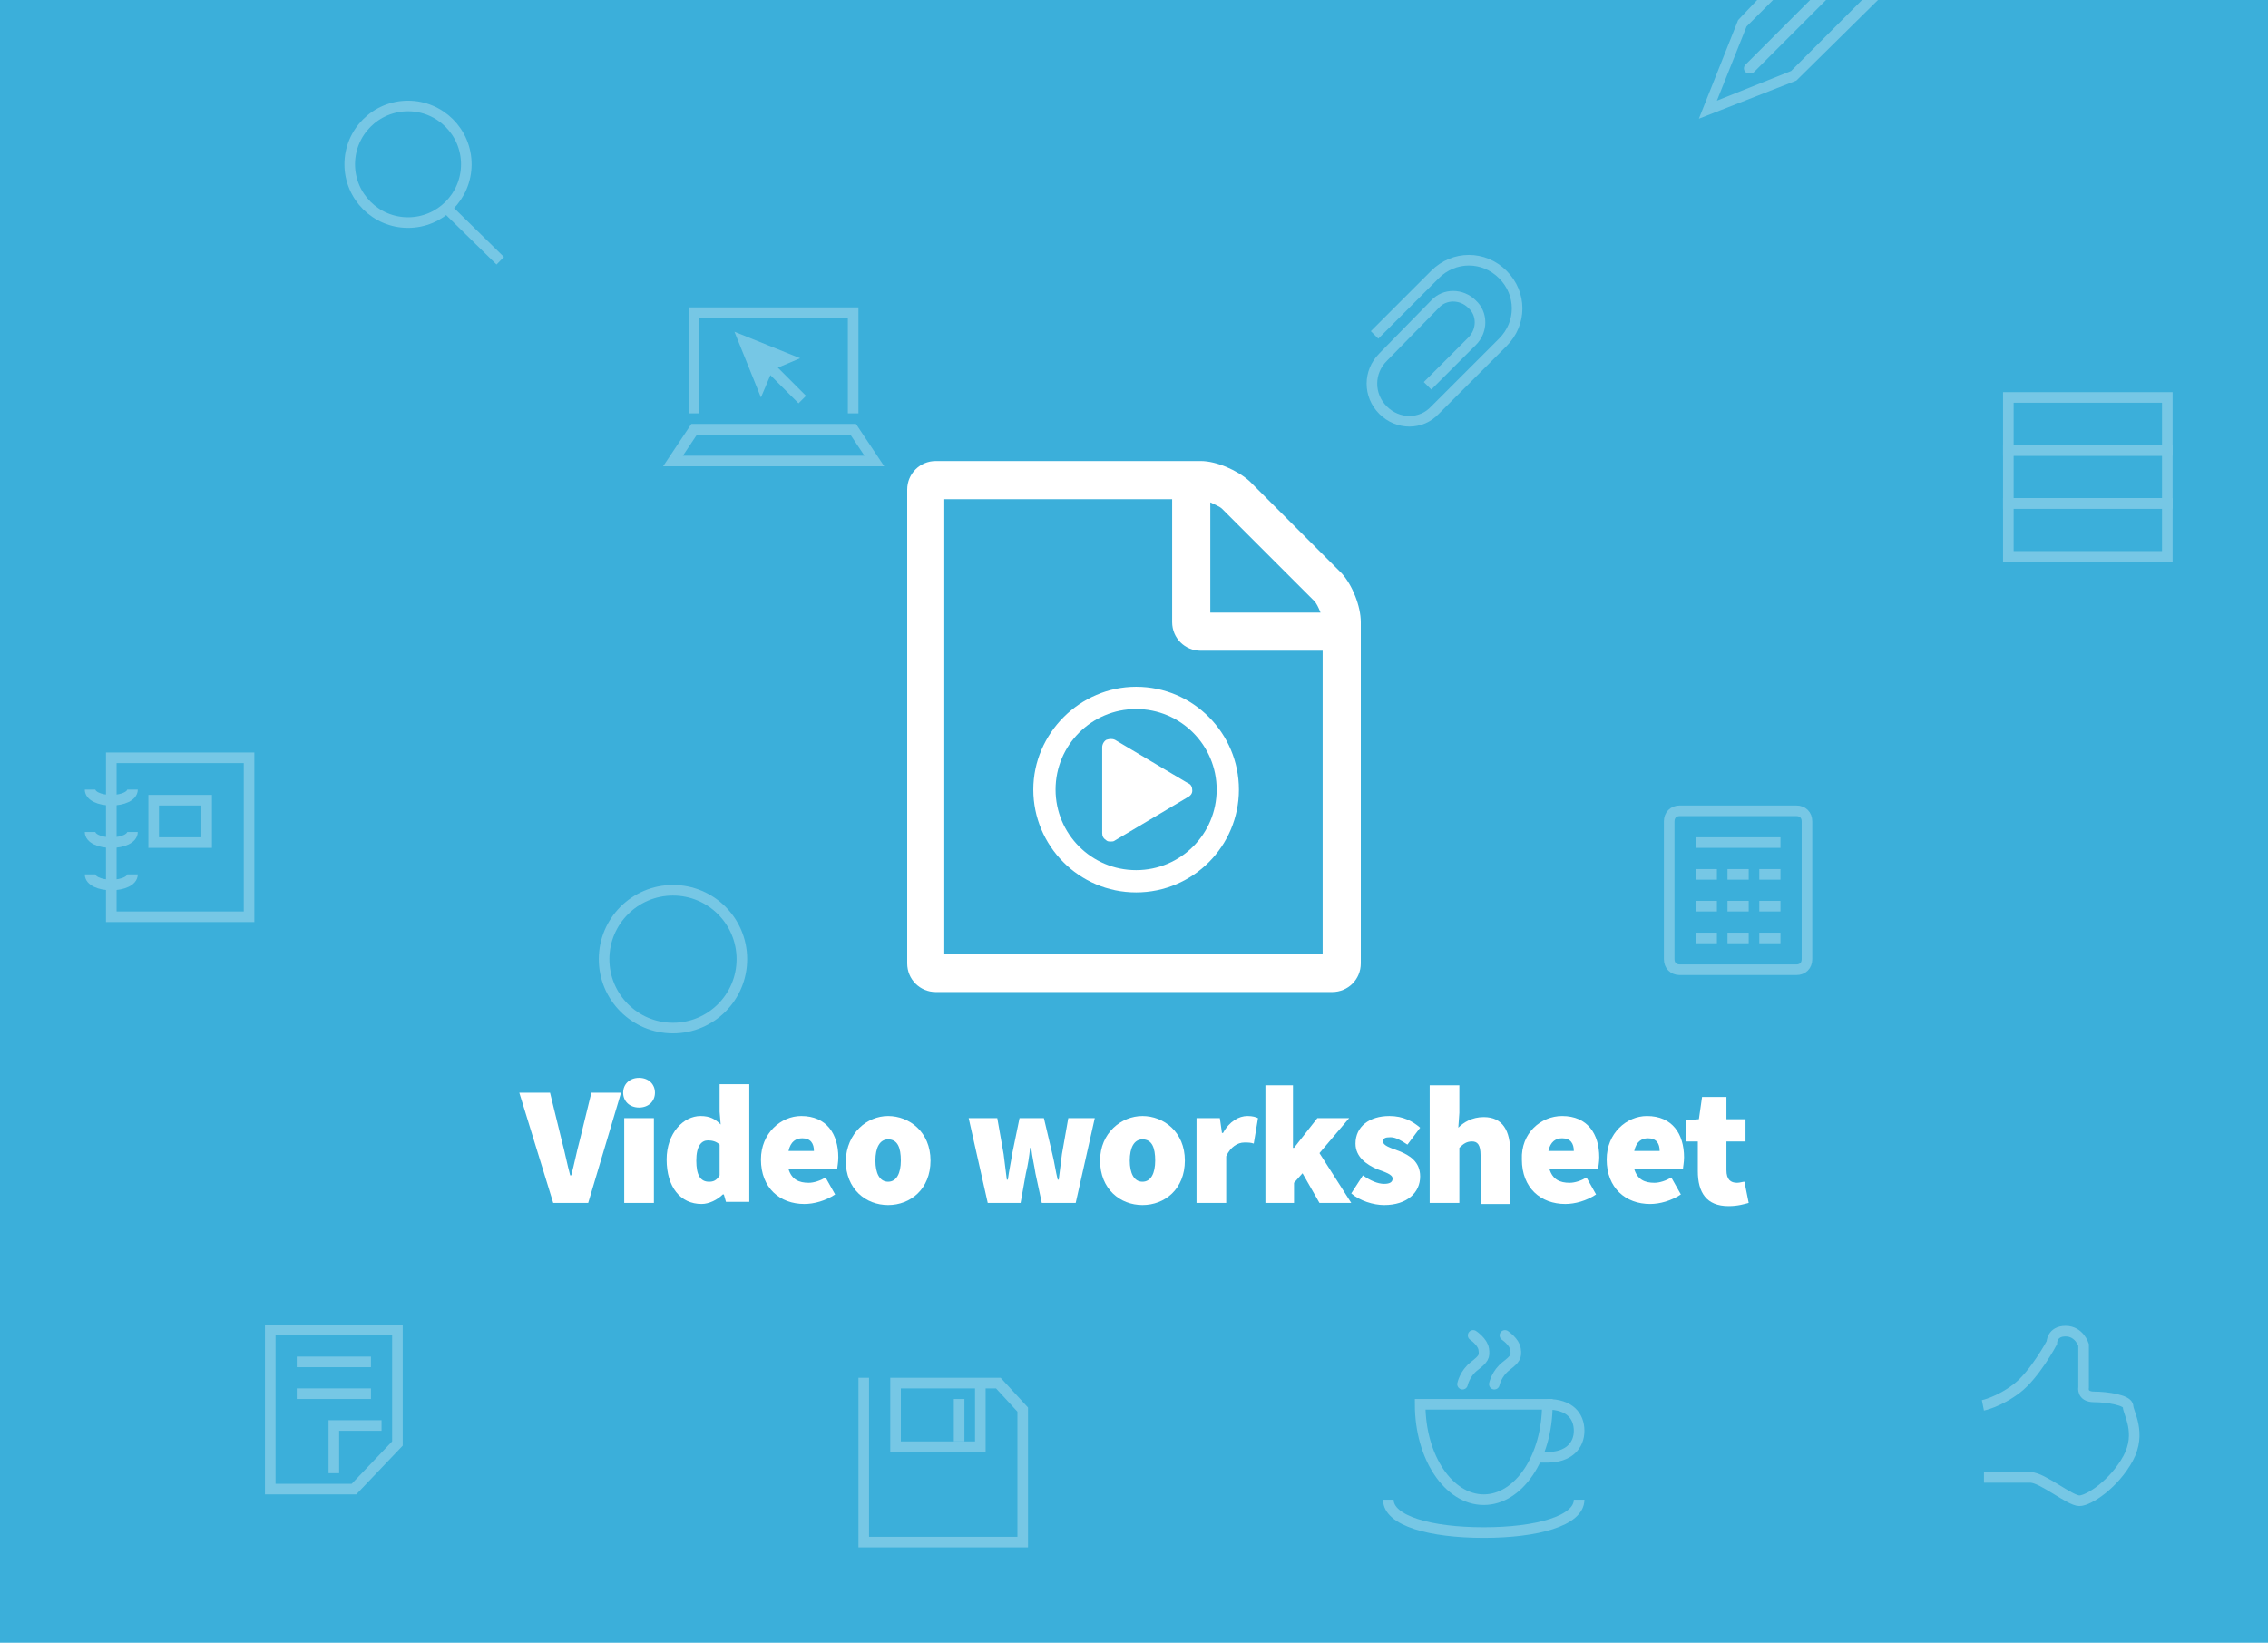 <?xml version="1.0" encoding="utf-8"?>
<!-- Generator: Adobe Illustrator 20.0.0, SVG Export Plug-In . SVG Version: 6.00 Build 0)  -->
<svg version="1.1" id="Layer_1" xmlns="http://www.w3.org/2000/svg" xmlns:xlink="http://www.w3.org/1999/xlink" x="0px" y="0px"
	 viewBox="0 0 214 155" style="enable-background:new 0 0 214 155;" xml:space="preserve">
<style type="text/css">
	.st0{fill:#3BAFDA;}
	.st1{fill:none;stroke:#76C7E5;stroke-miterlimit:10;}
	.st2{fill:none;stroke:#76C7E5;stroke-linecap:round;stroke-miterlimit:10;}
	.st3{fill:#76C7E5;}
	.st4{fill:#FFFFFF;}
</style>
<rect class="st0" width="214" height="155"/>
<path class="st1" d="M169.5,91.5h-11c-0.6,0-1-0.4-1-1v-13c0-0.6,0.4-1,1-1h11c0.6,0,1,0.4,1,1v13C170.5,91.1,170.1,91.5,169.5,91.5
	z"/>
<line class="st1" x1="160" y1="79.5" x2="168" y2="79.5"/>
<g>
	<line class="st1" x1="160" y1="82.5" x2="162" y2="82.5"/>
	<line class="st1" x1="163" y1="82.5" x2="165" y2="82.5"/>
	<line class="st1" x1="166" y1="82.5" x2="168" y2="82.5"/>
</g>
<g>
	<line class="st1" x1="160" y1="85.5" x2="162" y2="85.5"/>
	<line class="st1" x1="163" y1="85.5" x2="165" y2="85.5"/>
	<line class="st1" x1="166" y1="85.5" x2="168" y2="85.5"/>
</g>
<g>
	<line class="st1" x1="160" y1="88.5" x2="162" y2="88.5"/>
	<line class="st1" x1="163" y1="88.5" x2="165" y2="88.5"/>
	<line class="st1" x1="166" y1="88.5" x2="168" y2="88.5"/>
</g>
<rect x="189.5" y="37.5" class="st1" width="15" height="5"/>
<rect x="189.5" y="42.5" class="st1" width="15" height="5"/>
<rect x="189.5" y="47.5" class="st1" width="15" height="5"/>
<path class="st1" d="M187.1,132.6c0,0,1.5-0.3,3.2-1.6c1.7-1.3,3.3-4.3,3.3-4.3s0-1.1,1.3-1.1s1.7,1.3,1.7,1.3v4c0,0-0.2,0.9,1,0.9
	s3.2,0.3,3.2,0.9s1.3,2.5,0,4.9c-1.3,2.4-3.7,4-4.6,4s-3.5-2.2-4.6-2.2s-4.4,0-4.4,0"/>
<path class="st1" d="M146,132.5c0,5-2.7,9-6,9s-6-4-6-9H146z"/>
<path class="st1" d="M149,141.5c0,2-4,3.1-9,3.1s-9-1.1-9-3.1"/>
<path class="st1" d="M12.5,74.5c0,0.6-0.9,1-2,1s-2-0.4-2-1"/>
<path class="st1" d="M12.5,78.5c0,0.6-0.9,1-2,1s-2-0.4-2-1"/>
<path class="st1" d="M12.5,82.5c0,0.6-0.9,1-2,1s-2-0.4-2-1"/>
<path class="st1" d="M146,132.5c2.1,0,3,1.1,3,2.5s-1,2.5-3,2.5h-1"/>
<path class="st2" d="M138,130.6c0,0,0.2-1,1.1-1.7s1-0.9,0.9-1.6s-1-1.3-1-1.3"/>
<path class="st2" d="M141,130.6c0,0,0.2-1,1.1-1.7s1-0.9,0.9-1.6s-1-1.3-1-1.3"/>
<polyline class="st1" points="81.5,130 81.5,145.5 96.5,145.5 96.5,133 94.2,130.5 84.5,130.5 84.5,136.5 92.5,136.5 92.5,131 "/>
<line class="st1" x1="90.5" y1="136" x2="90.5" y2="132"/>
<circle class="st1" cx="63.5" cy="90.5" r="6.5"/>
<circle class="st1" cx="38.5" cy="15.5" r="5.5"/>
<line class="st1" x1="42.1" y1="19.6" x2="47.2" y2="24.6"/>
<polygon class="st1" points="33.4,140.5 25.5,140.5 25.5,125.5 37.5,125.5 37.5,136.2 "/>
<line class="st1" x1="28" y1="128.5" x2="35" y2="128.5"/>
<line class="st1" x1="28" y1="131.5" x2="35" y2="131.5"/>
<polyline class="st1" points="31.5,139 31.5,134.5 36,134.5 "/>
<rect x="10.5" y="71.5" class="st1" width="13" height="15"/>
<rect x="14.5" y="75.5" class="st1" width="5" height="4"/>
<polygon class="st1" points="65.5,40.5 80.5,40.5 82.5,43.5 63.5,43.5 "/>
<polyline class="st1" points="65.5,39 65.5,29.5 80.5,29.5 80.5,39 "/>
<g>
	<g>
		<line class="st1" x1="72.3" y1="34.3" x2="75.7" y2="37.7"/>
		<g>
			<polygon class="st3" points="71.8,37.5 72.9,34.9 75.5,33.8 69.3,31.3 			"/>
		</g>
	</g>
</g>
<path class="st1" d="M134.7,36.4l4.2-4.2c1-1,1-2.6,0-3.5c-1-1-2.6-1-3.5,0l-4.9,5c-1.4,1.4-1.4,3.6,0,5s3.6,1.4,4.9,0l6.4-6.4
	c1.8-1.8,1.8-4.6,0-6.4s-4.6-1.8-6.4,0l-5.7,5.7"/>
<path class="st3" d="M170.8,0l-6.1,6.1c-0.2,0.2-0.2,0.5,0,0.7c0.1,0.1,0.2,0.1,0.4,0.1s0.3,0,0.4-0.1l6.8-6.8H170.8z"/>
<polygon class="st3" points="175.7,0 169,6.7 162,9.5 164.8,2.5 167.3,0 165.8,0 164,1.9 160.3,11.2 169.5,7.6 177.2,0 "/>
<g>
	<path class="st4" d="M49,103.1h2.9l1.1,4.5c0.3,1.1,0.5,2.2,0.8,3.3h0.1c0.3-1.1,0.5-2.2,0.8-3.3l1.1-4.5h2.8l-3.1,10.4h-3.3
		L49,103.1z"/>
	<path class="st4" d="M58.8,103.1c0-0.8,0.6-1.4,1.5-1.4c0.9,0,1.5,0.6,1.5,1.4s-0.6,1.4-1.5,1.4C59.4,104.5,58.8,103.9,58.8,103.1z
		 M58.9,105.5h2.8v8h-2.8V105.5z"/>
	<path class="st4" d="M66.1,105.3c0.9,0,1.4,0.3,1.9,0.8l-0.1-1.2v-2.6h2.8v11.1h-2.2l-0.2-0.7h-0.1c-0.5,0.5-1.3,0.9-2,0.9
		c-2,0-3.3-1.6-3.3-4.2C62.9,106.9,64.5,105.3,66.1,105.3z M66.9,111.5c0.4,0,0.7-0.1,1-0.6v-2.9c-0.3-0.3-0.7-0.4-1.1-0.4
		c-0.6,0-1.1,0.5-1.1,1.9C65.7,110.9,66.1,111.5,66.9,111.5z"/>
	<path class="st4" d="M75.6,105.3c2.4,0,3.5,1.7,3.5,3.9c0,0.5-0.1,0.9-0.1,1.1h-4.6c0.3,1,1,1.3,1.9,1.3c0.5,0,1.1-0.2,1.6-0.5
		l0.9,1.6c-0.9,0.6-2,0.9-2.9,0.9c-2.3,0-4.1-1.5-4.1-4.2C71.8,106.9,73.7,105.3,75.6,105.3z M76.8,108.6c0-0.7-0.3-1.2-1.1-1.2
		c-0.6,0-1.1,0.3-1.3,1.2H76.8z"/>
	<path class="st4" d="M83.8,105.3c2,0,4,1.5,4,4.2c0,2.7-1.9,4.2-4,4.2s-4-1.5-4-4.2C79.9,106.9,81.8,105.3,83.8,105.3z M83.8,111.5
		c0.8,0,1.2-0.8,1.2-2s-0.3-2-1.2-2c-0.8,0-1.2,0.8-1.2,2S83,111.5,83.8,111.5z"/>
	<path class="st4" d="M91.4,105.5h2.7l0.6,3.4c0.1,0.8,0.2,1.6,0.3,2.4h0.1c0.1-0.8,0.3-1.7,0.4-2.4l0.7-3.4h2.3l0.8,3.4
		c0.2,0.8,0.3,1.6,0.5,2.4h0.1c0.1-0.8,0.2-1.6,0.3-2.4l0.6-3.4h2.5l-1.8,8h-3.2l-0.6-2.8c-0.1-0.7-0.3-1.5-0.4-2.4h-0.1
		c-0.1,0.9-0.2,1.6-0.4,2.4l-0.5,2.8h-3.1L91.4,105.5z"/>
	<path class="st4" d="M107.8,105.3c2,0,4,1.5,4,4.2c0,2.7-1.9,4.2-4,4.2s-4-1.5-4-4.2C103.8,106.9,105.8,105.3,107.8,105.3z
		 M107.8,111.5c0.8,0,1.2-0.8,1.2-2s-0.3-2-1.2-2c-0.8,0-1.2,0.8-1.2,2S107,111.5,107.8,111.5z"/>
	<path class="st4" d="M112.9,105.5h2.2l0.2,1.4h0.1c0.6-1.1,1.5-1.6,2.3-1.6c0.5,0,0.8,0.1,1,0.2l-0.4,2.4c-0.3-0.1-0.5-0.1-0.9-0.1
		c-0.6,0-1.3,0.4-1.7,1.3v4.4h-2.8V105.5z"/>
	<path class="st4" d="M119.3,102.4h2.7v5.9h0.1l2.2-2.8h3l-2.8,3.3l3,4.7h-3l-1.6-2.8l-0.8,0.9v1.9h-2.7V102.4z"/>
	<path class="st4" d="M128.6,110.9c0.7,0.5,1.4,0.8,2,0.8c0.6,0,0.8-0.2,0.8-0.5c0-0.4-0.7-0.6-1.5-0.9c-0.9-0.4-2-1.1-2-2.4
		c0-1.6,1.3-2.6,3.2-2.6c1.3,0,2.2,0.5,2.9,1.1l-1.2,1.6c-0.6-0.4-1.1-0.7-1.6-0.7c-0.5,0-0.7,0.1-0.7,0.4c0,0.4,0.7,0.6,1.5,0.9
		c1,0.4,2,1,2,2.4c0,1.5-1.2,2.7-3.4,2.7c-1,0-2.3-0.4-3.1-1.1L128.6,110.9z"/>
	<path class="st4" d="M134.9,102.4h2.8v2.6l-0.1,1.4c0.5-0.5,1.3-1,2.4-1c1.8,0,2.5,1.3,2.5,3.3v4.9h-2.8v-4.6c0-1-0.3-1.3-0.8-1.3
		c-0.5,0-0.8,0.2-1.2,0.6v5.2h-2.8V102.4z"/>
	<path class="st4" d="M147.4,105.3c2.4,0,3.5,1.7,3.5,3.9c0,0.5-0.1,0.9-0.1,1.1h-4.6c0.3,1,1,1.3,1.9,1.3c0.5,0,1.1-0.2,1.6-0.5
		l0.9,1.6c-0.9,0.6-2,0.9-2.9,0.9c-2.3,0-4.1-1.5-4.1-4.2C143.5,106.9,145.4,105.3,147.4,105.3z M148.5,108.6c0-0.7-0.3-1.2-1.1-1.2
		c-0.6,0-1.1,0.3-1.3,1.2H148.5z"/>
	<path class="st4" d="M155.4,105.3c2.4,0,3.5,1.7,3.5,3.9c0,0.5-0.1,0.9-0.1,1.1h-4.6c0.3,1,1,1.3,1.9,1.3c0.5,0,1.1-0.2,1.6-0.5
		l0.9,1.6c-0.9,0.6-2,0.9-2.9,0.9c-2.3,0-4.1-1.5-4.1-4.2C151.6,106.9,153.5,105.3,155.4,105.3z M156.6,108.6c0-0.7-0.3-1.2-1.1-1.2
		c-0.6,0-1.1,0.3-1.3,1.2H156.6z"/>
	<path class="st4" d="M160.2,107.7h-1.1v-2l1.2-0.1l0.3-2.1h2.3v2.1h1.8v2.1h-1.8v2.7c0,0.9,0.4,1.2,1,1.2c0.3,0,0.5-0.1,0.7-0.1
		l0.4,2c-0.4,0.1-1,0.3-1.9,0.3c-2.1,0-2.9-1.3-2.9-3.3V107.7z"/>
</g>
<g>
	<path class="st4" d="M128.4,58.7v32.2c0,1.5-1.2,2.7-2.7,2.7H88.3c-1.5,0-2.7-1.2-2.7-2.7V46.2c0-1.5,1.2-2.7,2.7-2.7h25
		c1.5,0,3.5,0.9,4.6,1.9l8.7,8.7C127.6,55.2,128.4,57.2,128.4,58.7z M124.9,61.4h-11.6c-1.5,0-2.7-1.2-2.7-2.7V47.1H89.1V90h35.7
		V61.4z M114.1,57.8h10.5c-0.2-0.5-0.4-0.9-0.6-1.1l-8.7-8.7c-0.2-0.2-0.7-0.4-1.1-0.6V57.8z"/>
</g>
<g>
	<path class="st4" d="M107.2,84.2c-5.4,0-9.7-4.4-9.7-9.7s4.4-9.7,9.7-9.7c5.4,0,9.7,4.4,9.7,9.7S112.6,84.2,107.2,84.2z
		 M107.2,66.9c-4.2,0-7.6,3.4-7.6,7.6s3.4,7.6,7.6,7.6s7.6-3.4,7.6-7.6S111.4,66.9,107.2,66.9z M112.1,75.2l-6.9,4.1
		c-0.1,0.1-0.3,0.1-0.4,0.1c-0.1,0-0.3,0-0.4-0.1c-0.3-0.2-0.4-0.4-0.4-0.7v-8.1c0-0.3,0.2-0.6,0.4-0.7c0.3-0.1,0.6-0.1,0.8,0
		l6.9,4.1c0.3,0.1,0.4,0.4,0.4,0.7S112.3,75.1,112.1,75.2z"/>
</g>
</svg>
